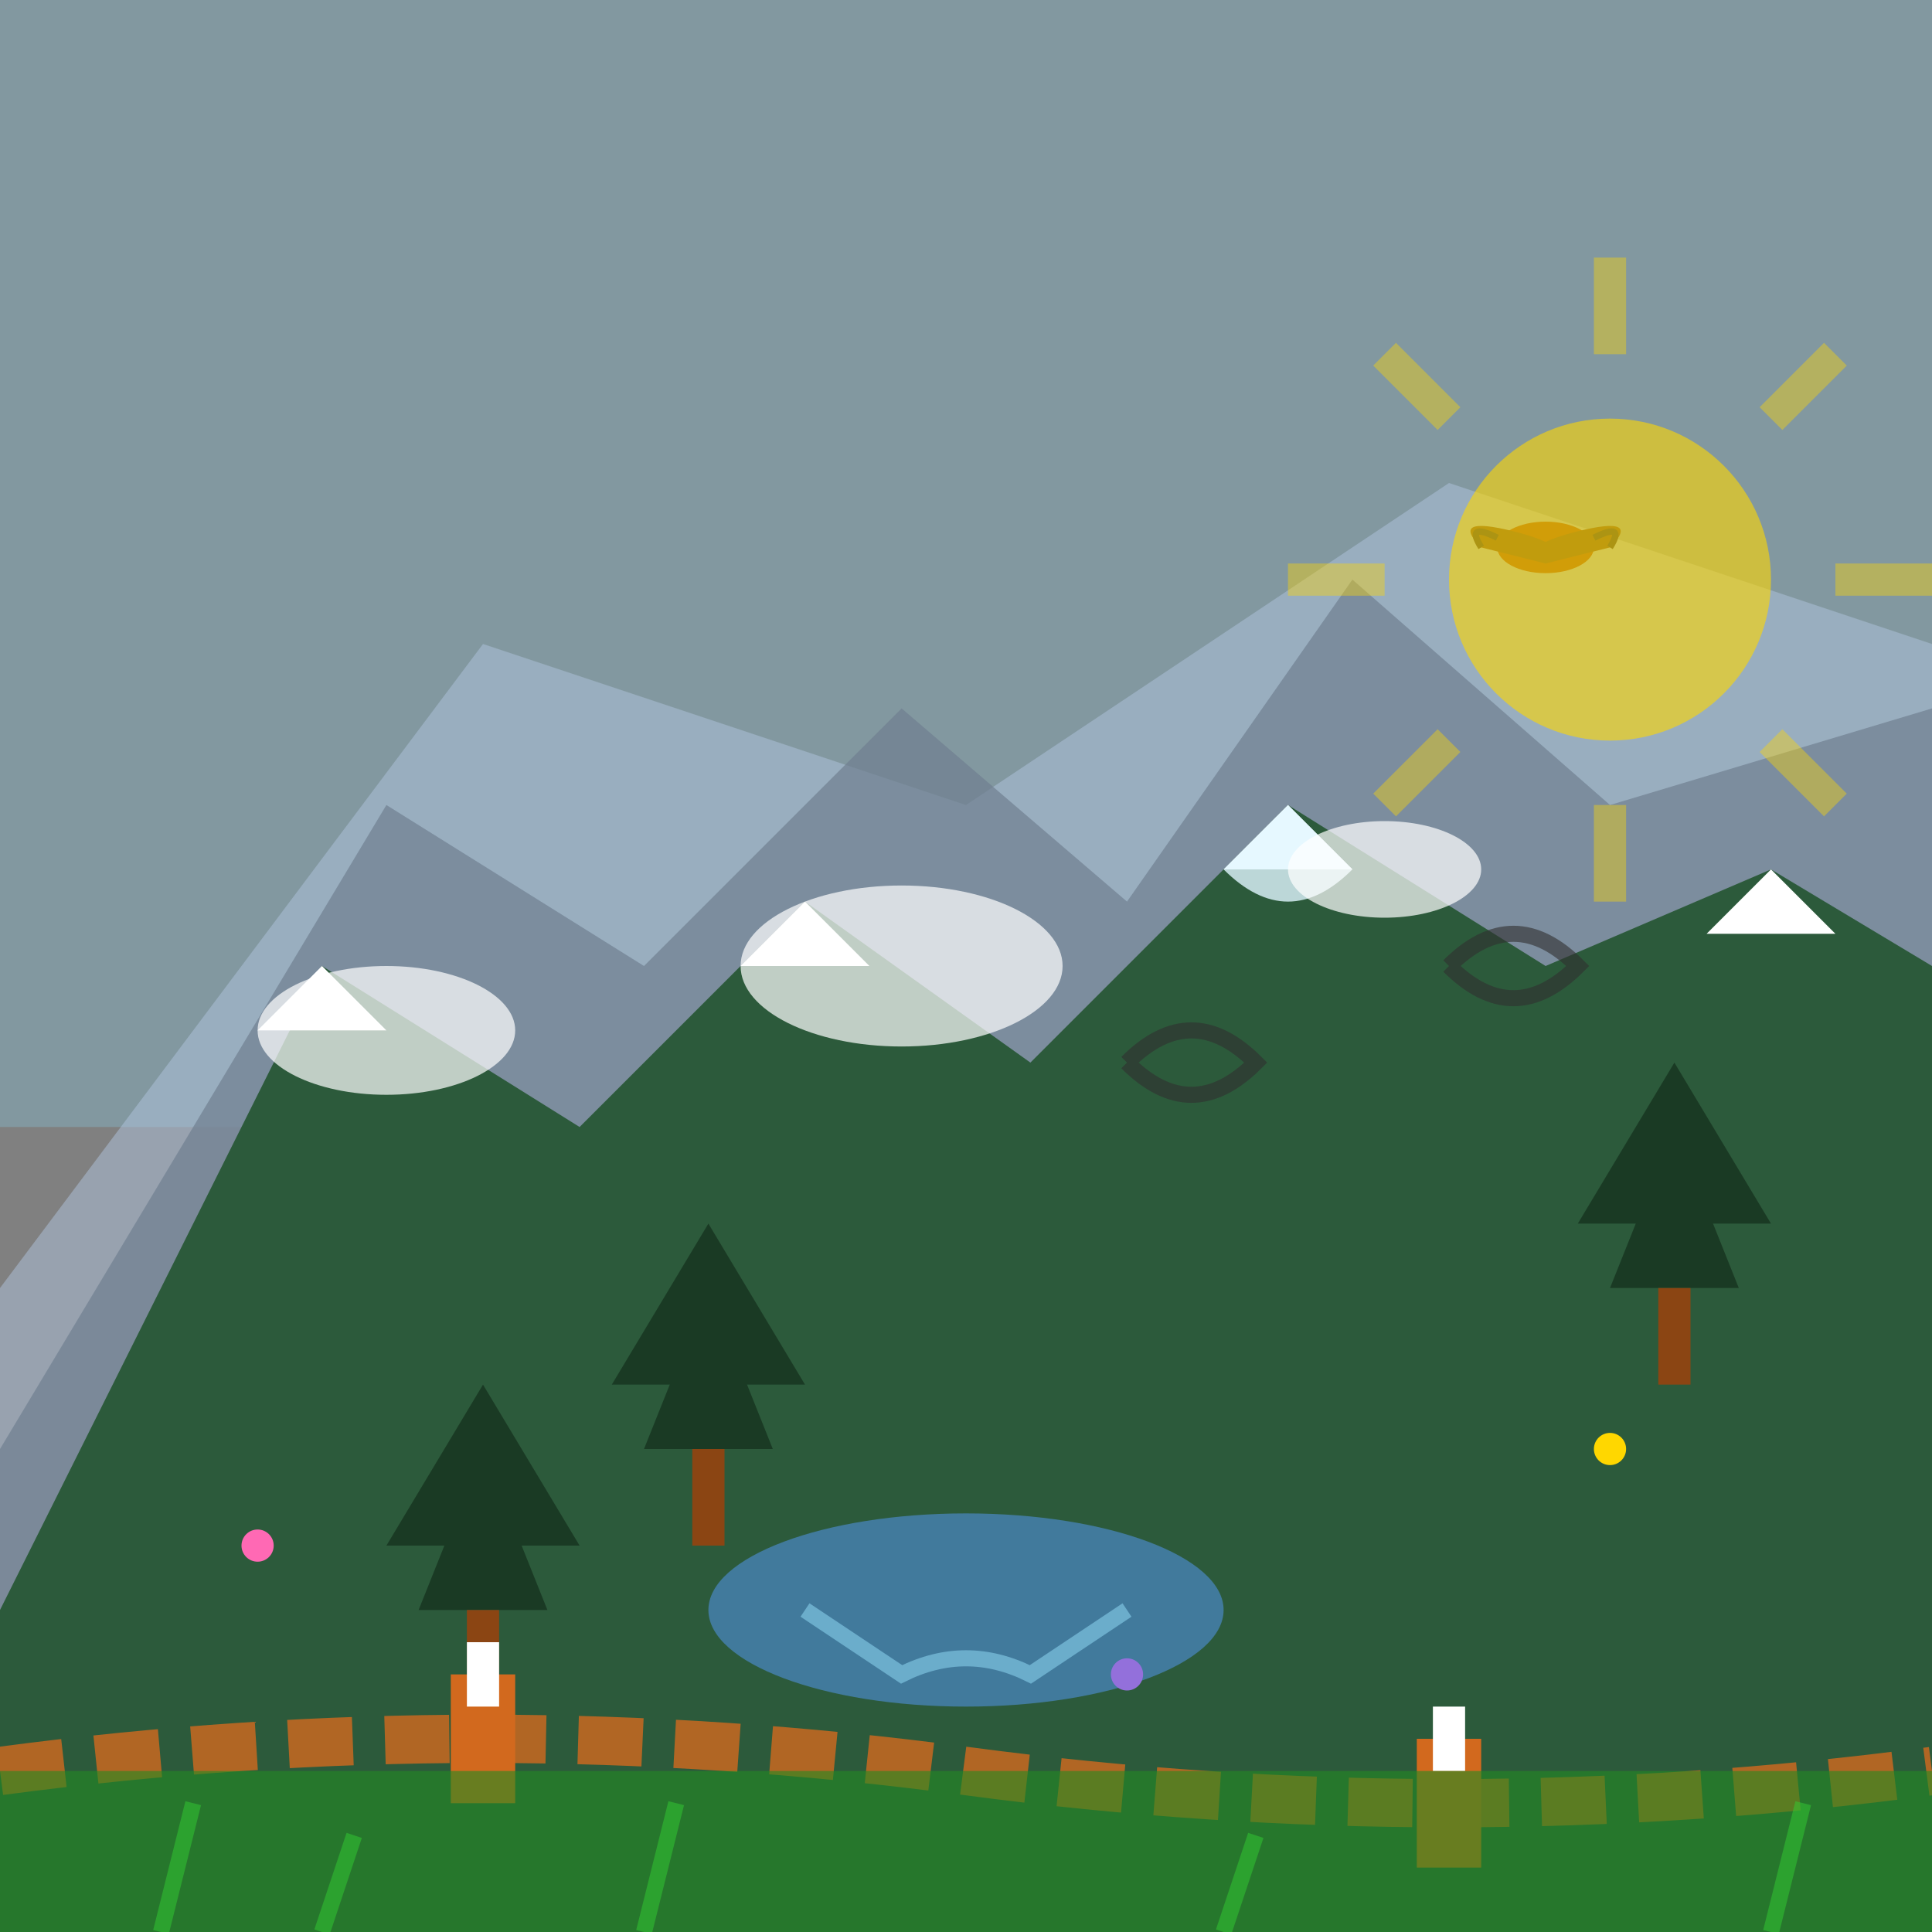 <svg width="60" height="60" viewBox="0 0 60 60" fill="none" xmlns="http://www.w3.org/2000/svg">
  <rect x="0" y="0" width="60" height="60" fill="#808080" stroke="none"/>
  <!-- Sky background -->
  <rect width="60" height="35" fill="#87CEEB" opacity="0.3"/>
  
  <!-- Far mountains (background) -->
  <path d="M0 40 L15 20 L30 25 L45 15 L60 20 L60 60 L0 60 Z" fill="#B0C4DE" opacity="0.5"/>
  
  <!-- Middle mountain range -->
  <path d="M0 45 L12 25 L20 30 L28 22 L35 28 L42 18 L50 25 L60 22 L60 60 L0 60 Z" fill="#708090" opacity="0.7"/>
  
  <!-- Main mountain peaks -->
  <path d="M0 50 L10 30 L18 35 L25 28 L32 33 L40 25 L48 30 L55 27 L60 30 L60 60 L0 60 Z" fill="#2c5a3b"/>
  
  <!-- Snow caps on main peaks -->
  <path d="M10 30 L8 32 L12 32 Z" fill="white"/>
  <path d="M25 28 L23 30 L27 30 Z" fill="white"/>
  <path d="M40 25 L38 27 L42 27 Z" fill="white"/>
  <path d="M55 27 L53 29 L57 29 Z" fill="white"/>
  
  <!-- Glacier on main peak -->
  <path d="M38 27 L40 25 L42 27 Q40 29 38 27" fill="#E0F6FF" opacity="0.8"/>
  
  <!-- Rock face detail -->
  <g opacity="0.6">
    <path d="M35 33 Q37 31 39 33 Q37 35 35 33" stroke="#2F2F2F" stroke-width="0.5" fill="none"/>
    <path d="M45 30 Q47 28 49 30 Q47 32 45 30" stroke="#2F2F2F" stroke-width="0.5" fill="none"/>
  </g>
  
  <!-- Alpine trees on slopes -->
  <g>
    <!-- Tree 1 -->
    <polygon points="15,45 13,50 17,50" fill="#1a3a24"/>
    <polygon points="15,43 12,48 18,48" fill="#1a3a24"/>
    <rect x="14.5" y="50" width="1" height="3" fill="#8B4513"/>
    
    <!-- Tree 2 -->
    <polygon points="22,40 20,45 24,45" fill="#1a3a24"/>
    <polygon points="22,38 19,43 25,43" fill="#1a3a24"/>
    <rect x="21.5" y="45" width="1" height="3" fill="#8B4513"/>
    
    <!-- Tree 3 -->
    <polygon points="52,35 50,40 54,40" fill="#1a3a24"/>
    <polygon points="52,33 49,38 55,38" fill="#1a3a24"/>
    <rect x="51.5" y="40" width="1" height="3" fill="#8B4513"/>
  </g>
  
  <!-- Mountain lake -->
  <ellipse cx="30" cy="50" rx="8" ry="3" fill="#4682B4" opacity="0.8"/>
  
  <!-- Lake reflection -->
  <path d="M25 50 L28 52 Q30 51 32 52 L35 50" stroke="#87CEEB" stroke-width="0.5" opacity="0.6"/>
  
  <!-- Eagle soaring -->
  <g transform="translate(45,15)">
    <!-- Eagle body -->
    <ellipse cx="3" cy="2" rx="1.5" ry="0.8" fill="#8B4513"/>
    
    <!-- Wings -->
    <path d="M1 2 Q0 1 2 1.5 Q4 2 3 2.5" fill="#654321"/>
    <path d="M5 2 Q6 1 4 1.5 Q2 2 3 2.5" fill="#654321"/>
    
    <!-- Wing details -->
    <path d="M1 2 Q0.5 1.2 1.5 1.7" stroke="#2F2F2F" stroke-width="0.2"/>
    <path d="M5 2 Q5.5 1.2 4.5 1.7" stroke="#2F2F2F" stroke-width="0.2"/>
  </g>
  
  <!-- Clouds around peaks -->
  <g opacity="0.7">
    <ellipse cx="12" cy="32" rx="4" ry="2" fill="white"/>
    <ellipse cx="28" cy="30" rx="5" ry="2.5" fill="white"/>
    <ellipse cx="43" cy="27" rx="3" ry="1.5" fill="white"/>
  </g>
  
  <!-- Alpine flowers -->
  <g>
    <circle cx="8" cy="48" r="0.5" fill="#FF69B4"/>
    <circle cx="35" cy="52" r="0.5" fill="#9370DB"/>
    <circle cx="50" cy="45" r="0.5" fill="#FFD700"/>
  </g>
  
  <!-- Hiking trail -->
  <path d="M0 55 Q15 53 30 55 Q45 57 60 55" stroke="#d2691e" stroke-width="1.5" fill="none" opacity="0.8" stroke-dasharray="2,1"/>
  
  <!-- Trail markers -->
  <g>
    <rect x="14" y="52" width="2" height="4" fill="#d2691e"/>
    <rect x="14.5" y="51" width="1" height="2" fill="white"/>
    
    <rect x="44" y="54" width="2" height="4" fill="#d2691e"/>
    <rect x="44.5" y="53" width="1" height="2" fill="white"/>
  </g>
  
  <!-- Sun/moon behind mountain -->
  <circle cx="50" cy="18" r="5" fill="#FFD700" opacity="0.6"/>
  
  <!-- Sun rays -->
  <g opacity="0.4">
    <line x1="50" y1="8" x2="50" y2="11" stroke="#FFD700" stroke-width="1"/>
    <line x1="50" y1="25" x2="50" y2="28" stroke="#FFD700" stroke-width="1"/>
    <line x1="40" y1="18" x2="43" y2="18" stroke="#FFD700" stroke-width="1"/>
    <line x1="57" y1="18" x2="60" y2="18" stroke="#FFD700" stroke-width="1"/>
    <line x1="43" y1="11" x2="45" y2="13" stroke="#FFD700" stroke-width="1"/>
    <line x1="55" y1="23" x2="57" y2="25" stroke="#FFD700" stroke-width="1"/>
    <line x1="57" y1="11" x2="55" y2="13" stroke="#FFD700" stroke-width="1"/>
    <line x1="43" y1="25" x2="45" y2="23" stroke="#FFD700" stroke-width="1"/>
  </g>
  
  <!-- Ground/meadow -->
  <rect x="0" y="55" width="60" height="5" fill="#228B22" opacity="0.6"/>
  
  <!-- Grass details -->
  <g opacity="0.5">
    <line x1="5" y1="60" x2="6" y2="56" stroke="#32CD32" stroke-width="0.5"/>
    <line x1="10" y1="60" x2="11" y2="57" stroke="#32CD32" stroke-width="0.5"/>
    <line x1="20" y1="60" x2="21" y2="56" stroke="#32CD32" stroke-width="0.5"/>
    <line x1="38" y1="60" x2="39" y2="57" stroke="#32CD32" stroke-width="0.5"/>
    <line x1="55" y1="60" x2="56" y2="56" stroke="#32CD32" stroke-width="0.5"/>
  </g>
</svg>

